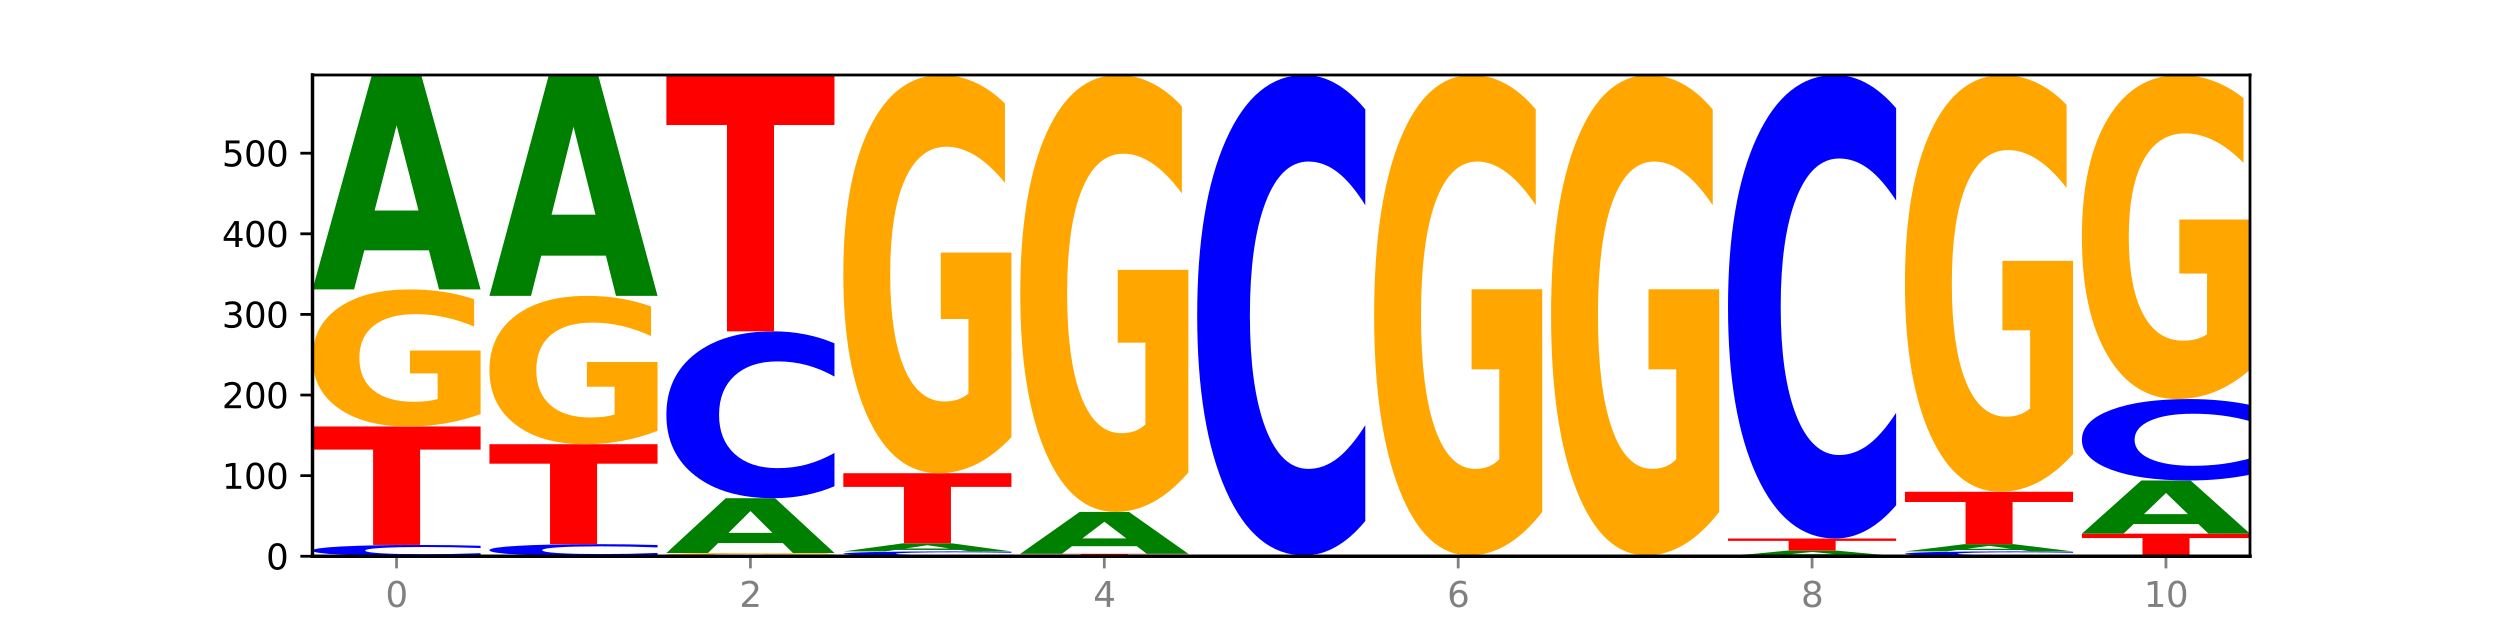 <?xml version="1.0" encoding="utf-8" standalone="no"?>
<!DOCTYPE svg PUBLIC "-//W3C//DTD SVG 1.1//EN"
  "http://www.w3.org/Graphics/SVG/1.1/DTD/svg11.dtd">
<svg xmlns:xlink="http://www.w3.org/1999/xlink" width="720pt" height="180pt" viewBox="0 0 720 180" xmlns="http://www.w3.org/2000/svg" version="1.1">
 <defs>
  <style type="text/css">*{stroke-linejoin: round; stroke-linecap: butt}</style>
 </defs>
 <g id="figure_1">
  <g id="patch_1">
   <path d="M 0 180 
L 720 180 
L 720 0 
L 0 0 
z
" style="fill: #ffffff"/>
  </g>
  <g id="axes_1">
   <g id="patch_2">
    <path d="M 90 160.2 
L 648 160.2 
L 648 21.6 
L 90 21.6 
z
" style="fill: #ffffff"/>
   </g>
   <g id="line2d_1">
    <path d="M 90 160.2 
L 648 160.2 
" clip-path="url(#p7e6cc93fc0)" style="fill: none; stroke: #000000; stroke-width: 0.5; stroke-linecap: square"/>
   </g>
   <g id="patch_3">
    <path d="M 138.411 159.967 
Q 134.361 160.083 129.983 160.141 
Q 125.604 160.2 120.835 160.2 
Q 106.613 160.2 98.306 159.762 
Q 90 159.324 90 158.576 
Q 90 157.825 98.306 157.388 
Q 106.613 156.95 120.835 156.95 
Q 125.604 156.95 129.983 157.009 
Q 134.361 157.067 138.411 157.183 
L 138.411 157.831 
Q 134.325 157.678 130.361 157.606 
Q 126.397 157.535 122.018 157.535 
Q 114.163 157.535 109.662 157.812 
Q 105.173 158.089 105.173 158.576 
Q 105.173 159.061 109.662 159.338 
Q 114.163 159.615 122.018 159.615 
Q 126.397 159.615 130.361 159.543 
Q 134.325 159.472 138.411 159.318 
L 138.411 159.967 
z
" clip-path="url(#p7e6cc93fc0)" style="fill: #0000ff"/>
   </g>
   <g id="patch_4">
    <path d="M 90 122.822 
L 138.411 122.822 
L 138.411 129.478 
L 120.994 129.478 
L 120.994 156.95 
L 107.45 156.95 
L 107.45 129.478 
L 90 129.478 
L 90 122.822 
z
" clip-path="url(#p7e6cc93fc0)" style="fill: #ff0000"/>
   </g>
   <g id="patch_5">
    <path d="M 138.411 119.251 
Q 133.529 121.037 128.277 121.933 
Q 123.026 122.822 117.428 122.822 
Q 104.777 122.822 97.389 117.507 
Q 90 112.191 90 103.101 
Q 90 93.904 97.519 88.63 
Q 105.048 83.355 118.144 83.355 
Q 123.189 83.355 127.811 84.072 
Q 132.444 84.782 136.545 86.184 
L 136.545 94.051 
Q 132.313 92.249 128.126 91.361 
Q 123.938 90.464 119.728 90.464 
Q 111.938 90.464 107.717 93.741 
Q 103.497 97.011 103.497 103.101 
Q 103.497 109.134 107.566 112.427 
Q 111.634 115.713 119.12 115.713 
Q 121.16 115.713 122.907 115.525 
Q 124.654 115.33 126.042 114.922 
L 126.042 107.536 
L 118.068 107.536 
L 118.068 100.957 
L 138.411 100.957 
L 138.411 119.251 
z
" clip-path="url(#p7e6cc93fc0)" style="fill: #ffa600"/>
   </g>
   <g id="patch_6">
    <path d="M 123.534 72.105 
L 104.916 72.105 
L 101.977 83.355 
L 90 83.355 
L 107.104 21.6 
L 121.307 21.6 
L 138.411 83.355 
L 126.444 83.355 
L 123.534 72.105 
z
M 107.886 60.643 
L 120.535 60.643 
L 114.22 36.079 
L 107.886 60.643 
z
" clip-path="url(#p7e6cc93fc0)" style="fill: #008000"/>
   </g>
   <g id="patch_7">
    <path d="M 189.37 159.95 
Q 185.32 160.074 180.942 160.137 
Q 176.563 160.2 171.794 160.2 
Q 157.572 160.2 149.265 159.731 
Q 140.959 159.262 140.959 158.46 
Q 140.959 157.655 149.265 157.187 
Q 157.572 156.718 171.794 156.718 
Q 176.563 156.718 180.942 156.781 
Q 185.32 156.843 189.37 156.967 
L 189.37 157.661 
Q 185.284 157.497 181.32 157.421 
Q 177.356 157.345 172.977 157.345 
Q 165.122 157.345 160.621 157.642 
Q 156.132 157.938 156.132 158.46 
Q 156.132 158.979 160.621 159.276 
Q 165.122 159.573 172.977 159.573 
Q 177.356 159.573 181.32 159.496 
Q 185.284 159.419 189.37 159.255 
L 189.37 159.95 
z
" clip-path="url(#p7e6cc93fc0)" style="fill: #0000ff"/>
   </g>
   <g id="patch_8">
    <path d="M 140.959 127.93 
L 189.37 127.93 
L 189.37 133.544 
L 171.953 133.544 
L 171.953 156.718 
L 158.409 156.718 
L 158.409 133.544 
L 140.959 133.544 
L 140.959 127.93 
z
" clip-path="url(#p7e6cc93fc0)" style="fill: #ff0000"/>
   </g>
   <g id="patch_9">
    <path d="M 189.37 124.065 
Q 184.488 125.997 179.236 126.968 
Q 173.985 127.93 168.387 127.93 
Q 155.736 127.93 148.347 122.176 
Q 140.959 116.423 140.959 106.584 
Q 140.959 96.63 148.478 90.921 
Q 156.007 85.212 169.103 85.212 
Q 174.148 85.212 178.77 85.989 
Q 183.403 86.756 187.504 88.274 
L 187.504 96.789 
Q 183.272 94.839 179.084 93.877 
Q 174.896 92.907 170.687 92.907 
Q 162.897 92.907 158.676 96.454 
Q 154.456 99.992 154.456 106.584 
Q 154.456 113.114 158.524 116.679 
Q 162.593 120.235 170.079 120.235 
Q 172.119 120.235 173.866 120.032 
Q 175.613 119.82 177.001 119.379 
L 177.001 111.384 
L 169.027 111.384 
L 169.027 104.263 
L 189.37 104.263 
L 189.37 124.065 
z
" clip-path="url(#p7e6cc93fc0)" style="fill: #ffa600"/>
   </g>
   <g id="patch_10">
    <path d="M 174.493 73.624 
L 155.875 73.624 
L 152.935 85.212 
L 140.959 85.212 
L 158.063 21.6 
L 172.266 21.6 
L 189.37 85.212 
L 177.403 85.212 
L 174.493 73.624 
z
M 158.845 61.818 
L 171.494 61.818 
L 165.179 36.515 
L 158.845 61.818 
z
" clip-path="url(#p7e6cc93fc0)" style="fill: #008000"/>
   </g>
   <g id="patch_11">
    <path d="M 240.329 160.116 
Q 235.446 160.158 230.195 160.179 
Q 224.944 160.2 219.346 160.2 
Q 206.695 160.2 199.306 160.075 
Q 191.918 159.95 191.918 159.736 
Q 191.918 159.52 199.437 159.395 
Q 206.966 159.271 220.062 159.271 
Q 225.107 159.271 229.729 159.288 
Q 234.361 159.305 238.463 159.338 
L 238.463 159.523 
Q 234.231 159.481 230.043 159.46 
Q 225.855 159.439 221.646 159.439 
Q 213.856 159.439 209.635 159.516 
Q 205.415 159.593 205.415 159.736 
Q 205.415 159.878 209.483 159.955 
Q 213.552 160.033 221.038 160.033 
Q 223.078 160.033 224.825 160.028 
Q 226.571 160.024 227.96 160.014 
L 227.96 159.84 
L 219.986 159.84 
L 219.986 159.686 
L 240.329 159.686 
L 240.329 160.116 
z
" clip-path="url(#p7e6cc93fc0)" style="fill: #ffa600"/>
   </g>
   <g id="patch_12">
    <path d="M 225.452 156.395 
L 206.834 156.395 
L 203.894 159.271 
L 191.918 159.271 
L 209.021 143.484 
L 223.225 143.484 
L 240.329 159.271 
L 228.362 159.271 
L 225.452 156.395 
z
M 209.803 153.465 
L 222.453 153.465 
L 216.138 147.186 
L 209.803 153.465 
z
" clip-path="url(#p7e6cc93fc0)" style="fill: #008000"/>
   </g>
   <g id="patch_13">
    <path d="M 240.329 140.04 
Q 236.279 141.747 231.9 142.611 
Q 227.522 143.484 222.753 143.484 
Q 208.53 143.484 200.224 137.012 
Q 191.918 130.539 191.918 119.471 
Q 191.918 108.362 200.224 101.9 
Q 208.53 95.427 222.753 95.427 
Q 227.522 95.427 231.9 96.301 
Q 236.279 97.164 240.329 98.872 
L 240.329 108.452 
Q 236.243 106.188 232.279 105.136 
Q 228.314 104.084 223.936 104.084 
Q 216.081 104.084 211.58 108.184 
Q 207.091 112.273 207.091 119.471 
Q 207.091 126.638 211.58 130.738 
Q 216.081 134.828 223.936 134.828 
Q 228.314 134.828 232.279 133.776 
Q 236.243 132.713 240.329 130.45 
L 240.329 140.04 
z
" clip-path="url(#p7e6cc93fc0)" style="fill: #0000ff"/>
   </g>
   <g id="patch_14">
    <path d="M 191.918 21.6 
L 240.329 21.6 
L 240.329 35.998 
L 222.912 35.998 
L 222.912 95.427 
L 209.368 95.427 
L 209.368 35.998 
L 191.918 35.998 
L 191.918 21.6 
z
" clip-path="url(#p7e6cc93fc0)" style="fill: #ff0000"/>
   </g>
   <g id="patch_15">
    <path d="M 291.288 160.1 
Q 287.238 160.15 282.859 160.175 
Q 278.481 160.2 273.711 160.2 
Q 259.489 160.2 251.183 160.012 
Q 242.877 159.825 242.877 159.504 
Q 242.877 159.182 251.183 158.995 
Q 259.489 158.807 273.711 158.807 
Q 278.481 158.807 282.859 158.832 
Q 287.238 158.857 291.288 158.907 
L 291.288 159.185 
Q 287.202 159.119 283.237 159.088 
Q 279.273 159.058 274.895 159.058 
Q 267.04 159.058 262.539 159.177 
Q 258.05 159.295 258.05 159.504 
Q 258.05 159.712 262.539 159.831 
Q 267.04 159.949 274.895 159.949 
Q 279.273 159.949 283.237 159.919 
Q 287.202 159.888 291.288 159.822 
L 291.288 160.1 
z
" clip-path="url(#p7e6cc93fc0)" style="fill: #0000ff"/>
   </g>
   <g id="patch_16">
    <path d="M 276.411 158.384 
L 257.793 158.384 
L 254.853 158.807 
L 242.877 158.807 
L 259.98 156.485 
L 274.184 156.485 
L 291.288 158.807 
L 279.321 158.807 
L 276.411 158.384 
z
M 260.762 157.953 
L 273.412 157.953 
L 267.097 157.03 
L 260.762 157.953 
z
" clip-path="url(#p7e6cc93fc0)" style="fill: #008000"/>
   </g>
   <g id="patch_17">
    <path d="M 242.877 136.287 
L 291.288 136.287 
L 291.288 140.227 
L 273.871 140.227 
L 273.871 156.485 
L 260.327 156.485 
L 260.327 140.227 
L 242.877 140.227 
L 242.877 136.287 
z
" clip-path="url(#p7e6cc93fc0)" style="fill: #ff0000"/>
   </g>
   <g id="patch_18">
    <path d="M 291.288 125.911 
Q 286.405 131.099 281.154 133.705 
Q 275.903 136.287 270.305 136.287 
Q 257.654 136.287 250.265 120.841 
Q 242.877 105.395 242.877 78.979 
Q 242.877 52.256 250.395 36.928 
Q 257.925 21.6 271.021 21.6 
Q 276.066 21.6 280.688 23.685 
Q 285.32 25.746 289.422 29.821 
L 289.422 52.682 
Q 285.19 47.447 281.002 44.864 
Q 276.814 42.258 272.605 42.258 
Q 264.815 42.258 260.594 51.782 
Q 256.374 61.282 256.374 78.979 
Q 256.374 96.51 260.442 106.082 
Q 264.511 115.629 271.997 115.629 
Q 274.037 115.629 275.784 115.084 
Q 277.53 114.516 278.919 113.331 
L 278.919 91.867 
L 270.945 91.867 
L 270.945 72.749 
L 291.288 72.749 
L 291.288 125.911 
z
" clip-path="url(#p7e6cc93fc0)" style="fill: #ffa600"/>
   </g>
   <g id="patch_19">
    <path d="M 293.836 159.504 
L 342.247 159.504 
L 342.247 159.639 
L 324.83 159.639 
L 324.83 160.2 
L 311.286 160.2 
L 311.286 159.639 
L 293.836 159.639 
L 293.836 159.504 
z
" clip-path="url(#p7e6cc93fc0)" style="fill: #ff0000"/>
   </g>
   <g id="patch_20">
    <path d="M 327.37 157.304 
L 308.752 157.304 
L 305.812 159.504 
L 293.836 159.504 
L 310.939 147.431 
L 325.143 147.431 
L 342.247 159.504 
L 330.28 159.504 
L 327.37 157.304 
z
M 311.721 155.064 
L 324.371 155.064 
L 318.056 150.262 
L 311.721 155.064 
z
" clip-path="url(#p7e6cc93fc0)" style="fill: #008000"/>
   </g>
   <g id="patch_21">
    <path d="M 342.247 136.046 
Q 337.364 141.739 332.113 144.598 
Q 326.862 147.431 321.263 147.431 
Q 308.613 147.431 301.224 130.484 
Q 293.836 113.537 293.836 84.555 
Q 293.836 55.235 301.354 38.417 
Q 308.884 21.6 321.98 21.6 
Q 327.025 21.6 331.647 23.887 
Q 336.279 26.149 340.38 30.62 
L 340.38 55.703 
Q 336.149 49.958 331.961 47.125 
Q 327.773 44.266 323.564 44.266 
Q 315.774 44.266 311.553 54.715 
Q 307.333 65.138 307.333 84.555 
Q 307.333 103.789 311.401 114.29 
Q 315.47 124.765 322.956 124.765 
Q 324.996 124.765 326.742 124.168 
Q 328.489 123.544 329.878 122.244 
L 329.878 98.695 
L 321.904 98.695 
L 321.904 77.718 
L 342.247 77.718 
L 342.247 136.046 
z
" clip-path="url(#p7e6cc93fc0)" style="fill: #ffa600"/>
   </g>
   <g id="patch_22">
    <path d="M 344.795 159.968 
L 393.205 159.968 
L 393.205 160.013 
L 375.789 160.013 
L 375.789 160.2 
L 362.245 160.2 
L 362.245 160.013 
L 344.795 160.013 
L 344.795 159.968 
z
" clip-path="url(#p7e6cc93fc0)" style="fill: #ff0000"/>
   </g>
   <g id="patch_23">
    <path d="M 393.205 150.05 
Q 389.156 154.966 384.777 157.453 
Q 380.398 159.968 375.629 159.968 
Q 361.407 159.968 353.101 141.332 
Q 344.795 122.696 344.795 90.827 
Q 344.795 58.843 353.101 40.236 
Q 361.407 21.6 375.629 21.6 
Q 380.398 21.6 384.777 24.115 
Q 389.156 26.602 393.205 31.518 
L 393.205 59.1 
Q 389.119 52.583 385.155 49.554 
Q 381.191 46.524 376.812 46.524 
Q 368.957 46.524 364.457 58.329 
Q 359.968 70.104 359.968 90.827 
Q 359.968 111.463 364.457 123.268 
Q 368.957 135.044 376.812 135.044 
Q 381.191 135.044 385.155 132.014 
Q 389.119 128.956 393.205 122.439 
L 393.205 150.05 
z
" clip-path="url(#p7e6cc93fc0)" style="fill: #0000ff"/>
   </g>
   <g id="patch_24">
    <path d="M 395.753 159.968 
L 444.164 159.968 
L 444.164 160.013 
L 426.748 160.013 
L 426.748 160.2 
L 413.204 160.2 
L 413.204 160.013 
L 395.753 160.013 
L 395.753 159.968 
z
" clip-path="url(#p7e6cc93fc0)" style="fill: #ff0000"/>
   </g>
   <g id="patch_25">
    <path d="M 444.164 147.449 
Q 439.282 153.708 434.031 156.852 
Q 428.78 159.968 423.181 159.968 
Q 410.531 159.968 403.142 141.332 
Q 395.753 122.696 395.753 90.827 
Q 395.753 58.586 403.272 40.093 
Q 410.802 21.6 423.897 21.6 
Q 428.942 21.6 433.564 24.115 
Q 438.197 26.602 442.298 31.518 
L 442.298 59.1 
Q 438.067 52.783 433.879 49.668 
Q 429.691 46.524 425.481 46.524 
Q 417.691 46.524 413.471 58.014 
Q 409.25 69.476 409.25 90.827 
Q 409.25 111.978 413.319 123.525 
Q 417.388 135.044 424.874 135.044 
Q 426.914 135.044 428.66 134.387 
Q 430.407 133.701 431.796 132.271 
L 431.796 106.376 
L 423.821 106.376 
L 423.821 83.31 
L 444.164 83.31 
L 444.164 147.449 
z
" clip-path="url(#p7e6cc93fc0)" style="fill: #ffa600"/>
   </g>
   <g id="patch_26">
    <path d="M 446.712 159.968 
L 495.123 159.968 
L 495.123 160.013 
L 477.707 160.013 
L 477.707 160.2 
L 464.163 160.2 
L 464.163 160.013 
L 446.712 160.013 
L 446.712 159.968 
z
" clip-path="url(#p7e6cc93fc0)" style="fill: #ff0000"/>
   </g>
   <g id="patch_27">
    <path d="M 495.123 147.449 
Q 490.241 153.708 484.99 156.852 
Q 479.739 159.968 474.14 159.968 
Q 461.489 159.968 454.101 141.332 
Q 446.712 122.696 446.712 90.827 
Q 446.712 58.586 454.231 40.093 
Q 461.761 21.6 474.856 21.6 
Q 479.901 21.6 484.523 24.115 
Q 489.156 26.602 493.257 31.518 
L 493.257 59.1 
Q 489.026 52.783 484.838 49.668 
Q 480.65 46.524 476.44 46.524 
Q 468.65 46.524 464.43 58.014 
Q 460.209 69.476 460.209 90.827 
Q 460.209 111.978 464.278 123.525 
Q 468.346 135.044 475.833 135.044 
Q 477.872 135.044 479.619 134.387 
Q 481.366 133.701 482.755 132.271 
L 482.755 106.376 
L 474.78 106.376 
L 474.78 83.31 
L 495.123 83.31 
L 495.123 147.449 
z
" clip-path="url(#p7e6cc93fc0)" style="fill: #ffa600"/>
   </g>
   <g id="patch_28">
    <path d="M 531.206 159.904 
L 512.587 159.904 
L 509.648 160.2 
L 497.671 160.2 
L 514.775 158.575 
L 528.979 158.575 
L 546.082 160.2 
L 534.116 160.2 
L 531.206 159.904 
z
M 515.557 159.602 
L 528.206 159.602 
L 521.892 158.956 
L 515.557 159.602 
z
" clip-path="url(#p7e6cc93fc0)" style="fill: #008000"/>
   </g>
   <g id="patch_29">
    <path d="M 497.671 155.092 
L 546.082 155.092 
L 546.082 155.772 
L 528.666 155.772 
L 528.666 158.575 
L 515.122 158.575 
L 515.122 155.772 
L 497.671 155.772 
L 497.671 155.092 
z
" clip-path="url(#p7e6cc93fc0)" style="fill: #ff0000"/>
   </g>
   <g id="patch_30">
    <path d="M 546.082 145.524 
Q 542.033 150.267 537.654 152.666 
Q 533.275 155.092 528.506 155.092 
Q 514.284 155.092 505.978 137.113 
Q 497.671 119.134 497.671 88.388 
Q 497.671 57.531 505.978 39.579 
Q 514.284 21.6 528.506 21.6 
Q 533.275 21.6 537.654 24.027 
Q 542.033 26.426 546.082 31.169 
L 546.082 57.779 
Q 541.996 51.492 538.032 48.569 
Q 534.068 45.646 529.689 45.646 
Q 521.834 45.646 517.333 57.034 
Q 512.845 68.395 512.845 88.388 
Q 512.845 108.297 517.333 119.686 
Q 521.834 131.047 529.689 131.047 
Q 534.068 131.047 538.032 128.124 
Q 541.996 125.173 546.082 118.886 
L 546.082 145.524 
z
" clip-path="url(#p7e6cc93fc0)" style="fill: #0000ff"/>
   </g>
   <g id="patch_31">
    <path d="M 597.041 160.1 
Q 592.992 160.15 588.613 160.175 
Q 584.234 160.2 579.465 160.2 
Q 565.243 160.2 556.936 160.012 
Q 548.63 159.825 548.63 159.504 
Q 548.63 159.182 556.936 158.995 
Q 565.243 158.807 579.465 158.807 
Q 584.234 158.807 588.613 158.832 
Q 592.992 158.857 597.041 158.907 
L 597.041 159.185 
Q 592.955 159.119 588.991 159.088 
Q 585.027 159.058 580.648 159.058 
Q 572.793 159.058 568.292 159.177 
Q 563.804 159.295 563.804 159.504 
Q 563.804 159.712 568.292 159.831 
Q 572.793 159.949 580.648 159.949 
Q 585.027 159.949 588.991 159.919 
Q 592.955 159.888 597.041 159.822 
L 597.041 160.1 
z
" clip-path="url(#p7e6cc93fc0)" style="fill: #0000ff"/>
   </g>
   <g id="patch_32">
    <path d="M 582.164 158.426 
L 563.546 158.426 
L 560.607 158.807 
L 548.63 158.807 
L 565.734 156.718 
L 579.937 156.718 
L 597.041 158.807 
L 585.074 158.807 
L 582.164 158.426 
z
M 566.516 158.039 
L 579.165 158.039 
L 572.85 157.207 
L 566.516 158.039 
z
" clip-path="url(#p7e6cc93fc0)" style="fill: #008000"/>
   </g>
   <g id="patch_33">
    <path d="M 548.63 141.627 
L 597.041 141.627 
L 597.041 144.57 
L 579.624 144.57 
L 579.624 156.718 
L 566.081 156.718 
L 566.081 144.57 
L 548.63 144.57 
L 548.63 141.627 
z
" clip-path="url(#p7e6cc93fc0)" style="fill: #ff0000"/>
   </g>
   <g id="patch_34">
    <path d="M 597.041 130.767 
Q 592.159 136.197 586.908 138.925 
Q 581.656 141.627 576.058 141.627 
Q 563.407 141.627 556.019 125.462 
Q 548.63 109.296 548.63 81.651 
Q 548.63 53.683 556.149 37.642 
Q 563.679 21.6 576.774 21.6 
Q 581.819 21.6 586.441 23.782 
Q 591.074 25.939 595.175 30.203 
L 595.175 54.13 
Q 590.944 48.65 586.756 45.948 
Q 582.568 43.22 578.358 43.22 
Q 570.568 43.22 566.348 53.187 
Q 562.127 63.13 562.127 81.651 
Q 562.127 99.998 566.196 110.015 
Q 570.264 120.007 577.75 120.007 
Q 579.79 120.007 581.537 119.437 
Q 583.284 118.842 584.673 117.602 
L 584.673 95.139 
L 576.698 95.139 
L 576.698 75.13 
L 597.041 75.13 
L 597.041 130.767 
z
" clip-path="url(#p7e6cc93fc0)" style="fill: #ffa600"/>
   </g>
   <g id="patch_35">
    <path d="M 599.589 153.699 
L 648 153.699 
L 648 154.967 
L 630.583 154.967 
L 630.583 160.2 
L 617.04 160.2 
L 617.04 154.967 
L 599.589 154.967 
L 599.589 153.699 
z
" clip-path="url(#p7e6cc93fc0)" style="fill: #ff0000"/>
   </g>
   <g id="patch_36">
    <path d="M 633.123 150.908 
L 614.505 150.908 
L 611.566 153.699 
L 599.589 153.699 
L 616.693 138.377 
L 630.896 138.377 
L 648 153.699 
L 636.033 153.699 
L 633.123 150.908 
z
M 617.475 148.064 
L 630.124 148.064 
L 623.809 141.969 
L 617.475 148.064 
z
" clip-path="url(#p7e6cc93fc0)" style="fill: #008000"/>
   </g>
   <g id="patch_37">
    <path d="M 648 136.696 
Q 643.951 137.529 639.572 137.951 
Q 635.193 138.377 630.424 138.377 
Q 616.202 138.377 607.895 135.219 
Q 599.589 132.061 599.589 126.66 
Q 599.589 121.24 607.895 118.087 
Q 616.202 114.929 630.424 114.929 
Q 635.193 114.929 639.572 115.355 
Q 643.951 115.776 648 116.609 
L 648 121.284 
Q 643.914 120.179 639.95 119.666 
Q 635.986 119.152 631.607 119.152 
Q 623.752 119.152 619.251 121.153 
Q 614.762 123.148 614.762 126.66 
Q 614.762 130.157 619.251 132.158 
Q 623.752 134.153 631.607 134.153 
Q 635.986 134.153 639.95 133.64 
Q 643.914 133.121 648 132.017 
L 648 136.696 
z
" clip-path="url(#p7e6cc93fc0)" style="fill: #0000ff"/>
   </g>
   <g id="patch_38">
    <path d="M 648 106.485 
Q 643.118 110.707 637.866 112.827 
Q 632.615 114.929 627.017 114.929 
Q 614.366 114.929 606.978 102.359 
Q 599.589 89.789 599.589 68.293 
Q 599.589 46.547 607.108 34.073 
Q 614.637 21.6 627.733 21.6 
Q 632.778 21.6 637.4 23.297 
Q 642.033 24.974 646.134 28.29 
L 646.134 46.894 
Q 641.903 42.633 637.715 40.532 
Q 633.527 38.411 629.317 38.411 
Q 621.527 38.411 617.306 46.161 
Q 613.086 53.892 613.086 68.293 
Q 613.086 82.56 617.155 90.348 
Q 621.223 98.118 628.709 98.118 
Q 630.749 98.118 632.496 97.674 
Q 634.243 97.211 635.631 96.247 
L 635.631 78.781 
L 627.657 78.781 
L 627.657 63.223 
L 648 63.223 
L 648 106.485 
z
" clip-path="url(#p7e6cc93fc0)" style="fill: #ffa600"/>
   </g>
   <g id="matplotlib.axis_1">
    <g id="xtick_1">
     <g id="line2d_2">
      <defs>
       <path id="m7dbf59c872" d="M 0 0 
L 0 3.5 
" style="stroke: #808080; stroke-width: 0.8"/>
      </defs>
      <g>
       <use xlink:href="#m7dbf59c872" x="114.205" y="160.2" style="fill: #808080; stroke: #808080; stroke-width: 0.8"/>
      </g>
     </g>
     <g id="text_1">
      <!-- 0 -->
      <g style="fill: #808080" transform="translate(111.024 174.798) scale(0.1 -0.1)">
       <defs>
        <path id="DejaVuSans-30" d="M 2034 4250 
Q 1547 4250 1301 3770 
Q 1056 3291 1056 2328 
Q 1056 1369 1301 889 
Q 1547 409 2034 409 
Q 2525 409 2770 889 
Q 3016 1369 3016 2328 
Q 3016 3291 2770 3770 
Q 2525 4250 2034 4250 
z
M 2034 4750 
Q 2819 4750 3233 4129 
Q 3647 3509 3647 2328 
Q 3647 1150 3233 529 
Q 2819 -91 2034 -91 
Q 1250 -91 836 529 
Q 422 1150 422 2328 
Q 422 3509 836 4129 
Q 1250 4750 2034 4750 
z
" transform="scale(0.016)"/>
       </defs>
       <use xlink:href="#DejaVuSans-30"/>
      </g>
     </g>
    </g>
    <g id="xtick_2">
     <g id="line2d_3">
      <g>
       <use xlink:href="#m7dbf59c872" x="216.123" y="160.2" style="fill: #808080; stroke: #808080; stroke-width: 0.8"/>
      </g>
     </g>
     <g id="text_2">
      <!-- 2 -->
      <g style="fill: #808080" transform="translate(212.942 174.798) scale(0.1 -0.1)">
       <defs>
        <path id="DejaVuSans-32" d="M 1228 531 
L 3431 531 
L 3431 0 
L 469 0 
L 469 531 
Q 828 903 1448 1529 
Q 2069 2156 2228 2338 
Q 2531 2678 2651 2914 
Q 2772 3150 2772 3378 
Q 2772 3750 2511 3984 
Q 2250 4219 1831 4219 
Q 1534 4219 1204 4116 
Q 875 4013 500 3803 
L 500 4441 
Q 881 4594 1212 4672 
Q 1544 4750 1819 4750 
Q 2544 4750 2975 4387 
Q 3406 4025 3406 3419 
Q 3406 3131 3298 2873 
Q 3191 2616 2906 2266 
Q 2828 2175 2409 1742 
Q 1991 1309 1228 531 
z
" transform="scale(0.016)"/>
       </defs>
       <use xlink:href="#DejaVuSans-32"/>
      </g>
     </g>
    </g>
    <g id="xtick_3">
     <g id="line2d_4">
      <g>
       <use xlink:href="#m7dbf59c872" x="318.041" y="160.2" style="fill: #808080; stroke: #808080; stroke-width: 0.8"/>
      </g>
     </g>
     <g id="text_3">
      <!-- 4 -->
      <g style="fill: #808080" transform="translate(314.86 174.798) scale(0.1 -0.1)">
       <defs>
        <path id="DejaVuSans-34" d="M 2419 4116 
L 825 1625 
L 2419 1625 
L 2419 4116 
z
M 2253 4666 
L 3047 4666 
L 3047 1625 
L 3713 1625 
L 3713 1100 
L 3047 1100 
L 3047 0 
L 2419 0 
L 2419 1100 
L 313 1100 
L 313 1709 
L 2253 4666 
z
" transform="scale(0.016)"/>
       </defs>
       <use xlink:href="#DejaVuSans-34"/>
      </g>
     </g>
    </g>
    <g id="xtick_4">
     <g id="line2d_5">
      <g>
       <use xlink:href="#m7dbf59c872" x="419.959" y="160.2" style="fill: #808080; stroke: #808080; stroke-width: 0.8"/>
      </g>
     </g>
     <g id="text_4">
      <!-- 6 -->
      <g style="fill: #808080" transform="translate(416.778 174.798) scale(0.1 -0.1)">
       <defs>
        <path id="DejaVuSans-36" d="M 2113 2584 
Q 1688 2584 1439 2293 
Q 1191 2003 1191 1497 
Q 1191 994 1439 701 
Q 1688 409 2113 409 
Q 2538 409 2786 701 
Q 3034 994 3034 1497 
Q 3034 2003 2786 2293 
Q 2538 2584 2113 2584 
z
M 3366 4563 
L 3366 3988 
Q 3128 4100 2886 4159 
Q 2644 4219 2406 4219 
Q 1781 4219 1451 3797 
Q 1122 3375 1075 2522 
Q 1259 2794 1537 2939 
Q 1816 3084 2150 3084 
Q 2853 3084 3261 2657 
Q 3669 2231 3669 1497 
Q 3669 778 3244 343 
Q 2819 -91 2113 -91 
Q 1303 -91 875 529 
Q 447 1150 447 2328 
Q 447 3434 972 4092 
Q 1497 4750 2381 4750 
Q 2619 4750 2861 4703 
Q 3103 4656 3366 4563 
z
" transform="scale(0.016)"/>
       </defs>
       <use xlink:href="#DejaVuSans-36"/>
      </g>
     </g>
    </g>
    <g id="xtick_5">
     <g id="line2d_6">
      <g>
       <use xlink:href="#m7dbf59c872" x="521.877" y="160.2" style="fill: #808080; stroke: #808080; stroke-width: 0.8"/>
      </g>
     </g>
     <g id="text_5">
      <!-- 8 -->
      <g style="fill: #808080" transform="translate(518.695 174.798) scale(0.1 -0.1)">
       <defs>
        <path id="DejaVuSans-38" d="M 2034 2216 
Q 1584 2216 1326 1975 
Q 1069 1734 1069 1313 
Q 1069 891 1326 650 
Q 1584 409 2034 409 
Q 2484 409 2743 651 
Q 3003 894 3003 1313 
Q 3003 1734 2745 1975 
Q 2488 2216 2034 2216 
z
M 1403 2484 
Q 997 2584 770 2862 
Q 544 3141 544 3541 
Q 544 4100 942 4425 
Q 1341 4750 2034 4750 
Q 2731 4750 3128 4425 
Q 3525 4100 3525 3541 
Q 3525 3141 3298 2862 
Q 3072 2584 2669 2484 
Q 3125 2378 3379 2068 
Q 3634 1759 3634 1313 
Q 3634 634 3220 271 
Q 2806 -91 2034 -91 
Q 1263 -91 848 271 
Q 434 634 434 1313 
Q 434 1759 690 2068 
Q 947 2378 1403 2484 
z
M 1172 3481 
Q 1172 3119 1398 2916 
Q 1625 2713 2034 2713 
Q 2441 2713 2670 2916 
Q 2900 3119 2900 3481 
Q 2900 3844 2670 4047 
Q 2441 4250 2034 4250 
Q 1625 4250 1398 4047 
Q 1172 3844 1172 3481 
z
" transform="scale(0.016)"/>
       </defs>
       <use xlink:href="#DejaVuSans-38"/>
      </g>
     </g>
    </g>
    <g id="xtick_6">
     <g id="line2d_7">
      <g>
       <use xlink:href="#m7dbf59c872" x="623.795" y="160.2" style="fill: #808080; stroke: #808080; stroke-width: 0.8"/>
      </g>
     </g>
     <g id="text_6">
      <!-- 10 -->
      <g style="fill: #808080" transform="translate(617.432 174.798) scale(0.1 -0.1)">
       <defs>
        <path id="DejaVuSans-31" d="M 794 531 
L 1825 531 
L 1825 4091 
L 703 3866 
L 703 4441 
L 1819 4666 
L 2450 4666 
L 2450 531 
L 3481 531 
L 3481 0 
L 794 0 
L 794 531 
z
" transform="scale(0.016)"/>
       </defs>
       <use xlink:href="#DejaVuSans-31"/>
       <use xlink:href="#DejaVuSans-30" x="63.623"/>
      </g>
     </g>
    </g>
   </g>
   <g id="matplotlib.axis_2">
    <g id="ytick_1">
     <g id="line2d_8">
      <defs>
       <path id="m75fff90f43" d="M 0 0 
L -3.5 0 
" style="stroke: #000000; stroke-width: 0.8"/>
      </defs>
      <g>
       <use xlink:href="#m75fff90f43" x="90" y="160.2" style="stroke: #000000; stroke-width: 0.8"/>
      </g>
     </g>
     <g id="text_7">
      <!-- 0 -->
      <g transform="translate(76.638 163.999) scale(0.1 -0.1)">
       <use xlink:href="#DejaVuSans-30"/>
      </g>
     </g>
    </g>
    <g id="ytick_2">
     <g id="line2d_9">
      <g>
       <use xlink:href="#m75fff90f43" x="90" y="136.984" style="stroke: #000000; stroke-width: 0.8"/>
      </g>
     </g>
     <g id="text_8">
      <!-- 100 -->
      <g transform="translate(63.913 140.783) scale(0.1 -0.1)">
       <use xlink:href="#DejaVuSans-31"/>
       <use xlink:href="#DejaVuSans-30" x="63.623"/>
       <use xlink:href="#DejaVuSans-30" x="127.246"/>
      </g>
     </g>
    </g>
    <g id="ytick_3">
     <g id="line2d_10">
      <g>
       <use xlink:href="#m75fff90f43" x="90" y="113.768" style="stroke: #000000; stroke-width: 0.8"/>
      </g>
     </g>
     <g id="text_9">
      <!-- 200 -->
      <g transform="translate(63.913 117.567) scale(0.1 -0.1)">
       <use xlink:href="#DejaVuSans-32"/>
       <use xlink:href="#DejaVuSans-30" x="63.623"/>
       <use xlink:href="#DejaVuSans-30" x="127.246"/>
      </g>
     </g>
    </g>
    <g id="ytick_4">
     <g id="line2d_11">
      <g>
       <use xlink:href="#m75fff90f43" x="90" y="90.552" style="stroke: #000000; stroke-width: 0.8"/>
      </g>
     </g>
     <g id="text_10">
      <!-- 300 -->
      <g transform="translate(63.913 94.351) scale(0.1 -0.1)">
       <defs>
        <path id="DejaVuSans-33" d="M 2597 2516 
Q 3050 2419 3304 2112 
Q 3559 1806 3559 1356 
Q 3559 666 3084 287 
Q 2609 -91 1734 -91 
Q 1441 -91 1130 -33 
Q 819 25 488 141 
L 488 750 
Q 750 597 1062 519 
Q 1375 441 1716 441 
Q 2309 441 2620 675 
Q 2931 909 2931 1356 
Q 2931 1769 2642 2001 
Q 2353 2234 1838 2234 
L 1294 2234 
L 1294 2753 
L 1863 2753 
Q 2328 2753 2575 2939 
Q 2822 3125 2822 3475 
Q 2822 3834 2567 4026 
Q 2313 4219 1838 4219 
Q 1578 4219 1281 4162 
Q 984 4106 628 3988 
L 628 4550 
Q 988 4650 1302 4700 
Q 1616 4750 1894 4750 
Q 2613 4750 3031 4423 
Q 3450 4097 3450 3541 
Q 3450 3153 3228 2886 
Q 3006 2619 2597 2516 
z
" transform="scale(0.016)"/>
       </defs>
       <use xlink:href="#DejaVuSans-33"/>
       <use xlink:href="#DejaVuSans-30" x="63.623"/>
       <use xlink:href="#DejaVuSans-30" x="127.246"/>
      </g>
     </g>
    </g>
    <g id="ytick_5">
     <g id="line2d_12">
      <g>
       <use xlink:href="#m75fff90f43" x="90" y="67.336" style="stroke: #000000; stroke-width: 0.8"/>
      </g>
     </g>
     <g id="text_11">
      <!-- 400 -->
      <g transform="translate(63.913 71.135) scale(0.1 -0.1)">
       <use xlink:href="#DejaVuSans-34"/>
       <use xlink:href="#DejaVuSans-30" x="63.623"/>
       <use xlink:href="#DejaVuSans-30" x="127.246"/>
      </g>
     </g>
    </g>
    <g id="ytick_6">
     <g id="line2d_13">
      <g>
       <use xlink:href="#m75fff90f43" x="90" y="44.12" style="stroke: #000000; stroke-width: 0.8"/>
      </g>
     </g>
     <g id="text_12">
      <!-- 500 -->
      <g transform="translate(63.913 47.919) scale(0.1 -0.1)">
       <defs>
        <path id="DejaVuSans-35" d="M 691 4666 
L 3169 4666 
L 3169 4134 
L 1269 4134 
L 1269 2991 
Q 1406 3038 1543 3061 
Q 1681 3084 1819 3084 
Q 2600 3084 3056 2656 
Q 3513 2228 3513 1497 
Q 3513 744 3044 326 
Q 2575 -91 1722 -91 
Q 1428 -91 1123 -41 
Q 819 9 494 109 
L 494 744 
Q 775 591 1075 516 
Q 1375 441 1709 441 
Q 2250 441 2565 725 
Q 2881 1009 2881 1497 
Q 2881 1984 2565 2268 
Q 2250 2553 1709 2553 
Q 1456 2553 1204 2497 
Q 953 2441 691 2322 
L 691 4666 
z
" transform="scale(0.016)"/>
       </defs>
       <use xlink:href="#DejaVuSans-35"/>
       <use xlink:href="#DejaVuSans-30" x="63.623"/>
       <use xlink:href="#DejaVuSans-30" x="127.246"/>
      </g>
     </g>
    </g>
   </g>
   <g id="patch_39">
    <path d="M 90 160.2 
L 90 21.6 
" style="fill: none; stroke: #000000; stroke-linejoin: miter; stroke-linecap: square"/>
   </g>
   <g id="patch_40">
    <path d="M 648 160.2 
L 648 21.6 
" style="fill: none; stroke: #000000; stroke-width: 0.8; stroke-linejoin: miter; stroke-linecap: square"/>
   </g>
   <g id="patch_41">
    <path d="M 90 160.2 
L 648 160.2 
" style="fill: none; stroke: #000000; stroke-linejoin: miter; stroke-linecap: square"/>
   </g>
   <g id="patch_42">
    <path d="M 90 21.6 
L 648 21.6 
" style="fill: none; stroke: #000000; stroke-width: 0.8; stroke-linejoin: miter; stroke-linecap: square"/>
   </g>
  </g>
 </g>
 <defs>
  <clipPath id="p7e6cc93fc0">
   <rect x="90" y="21.6" width="558" height="138.6"/>
  </clipPath>
 </defs>
</svg>
